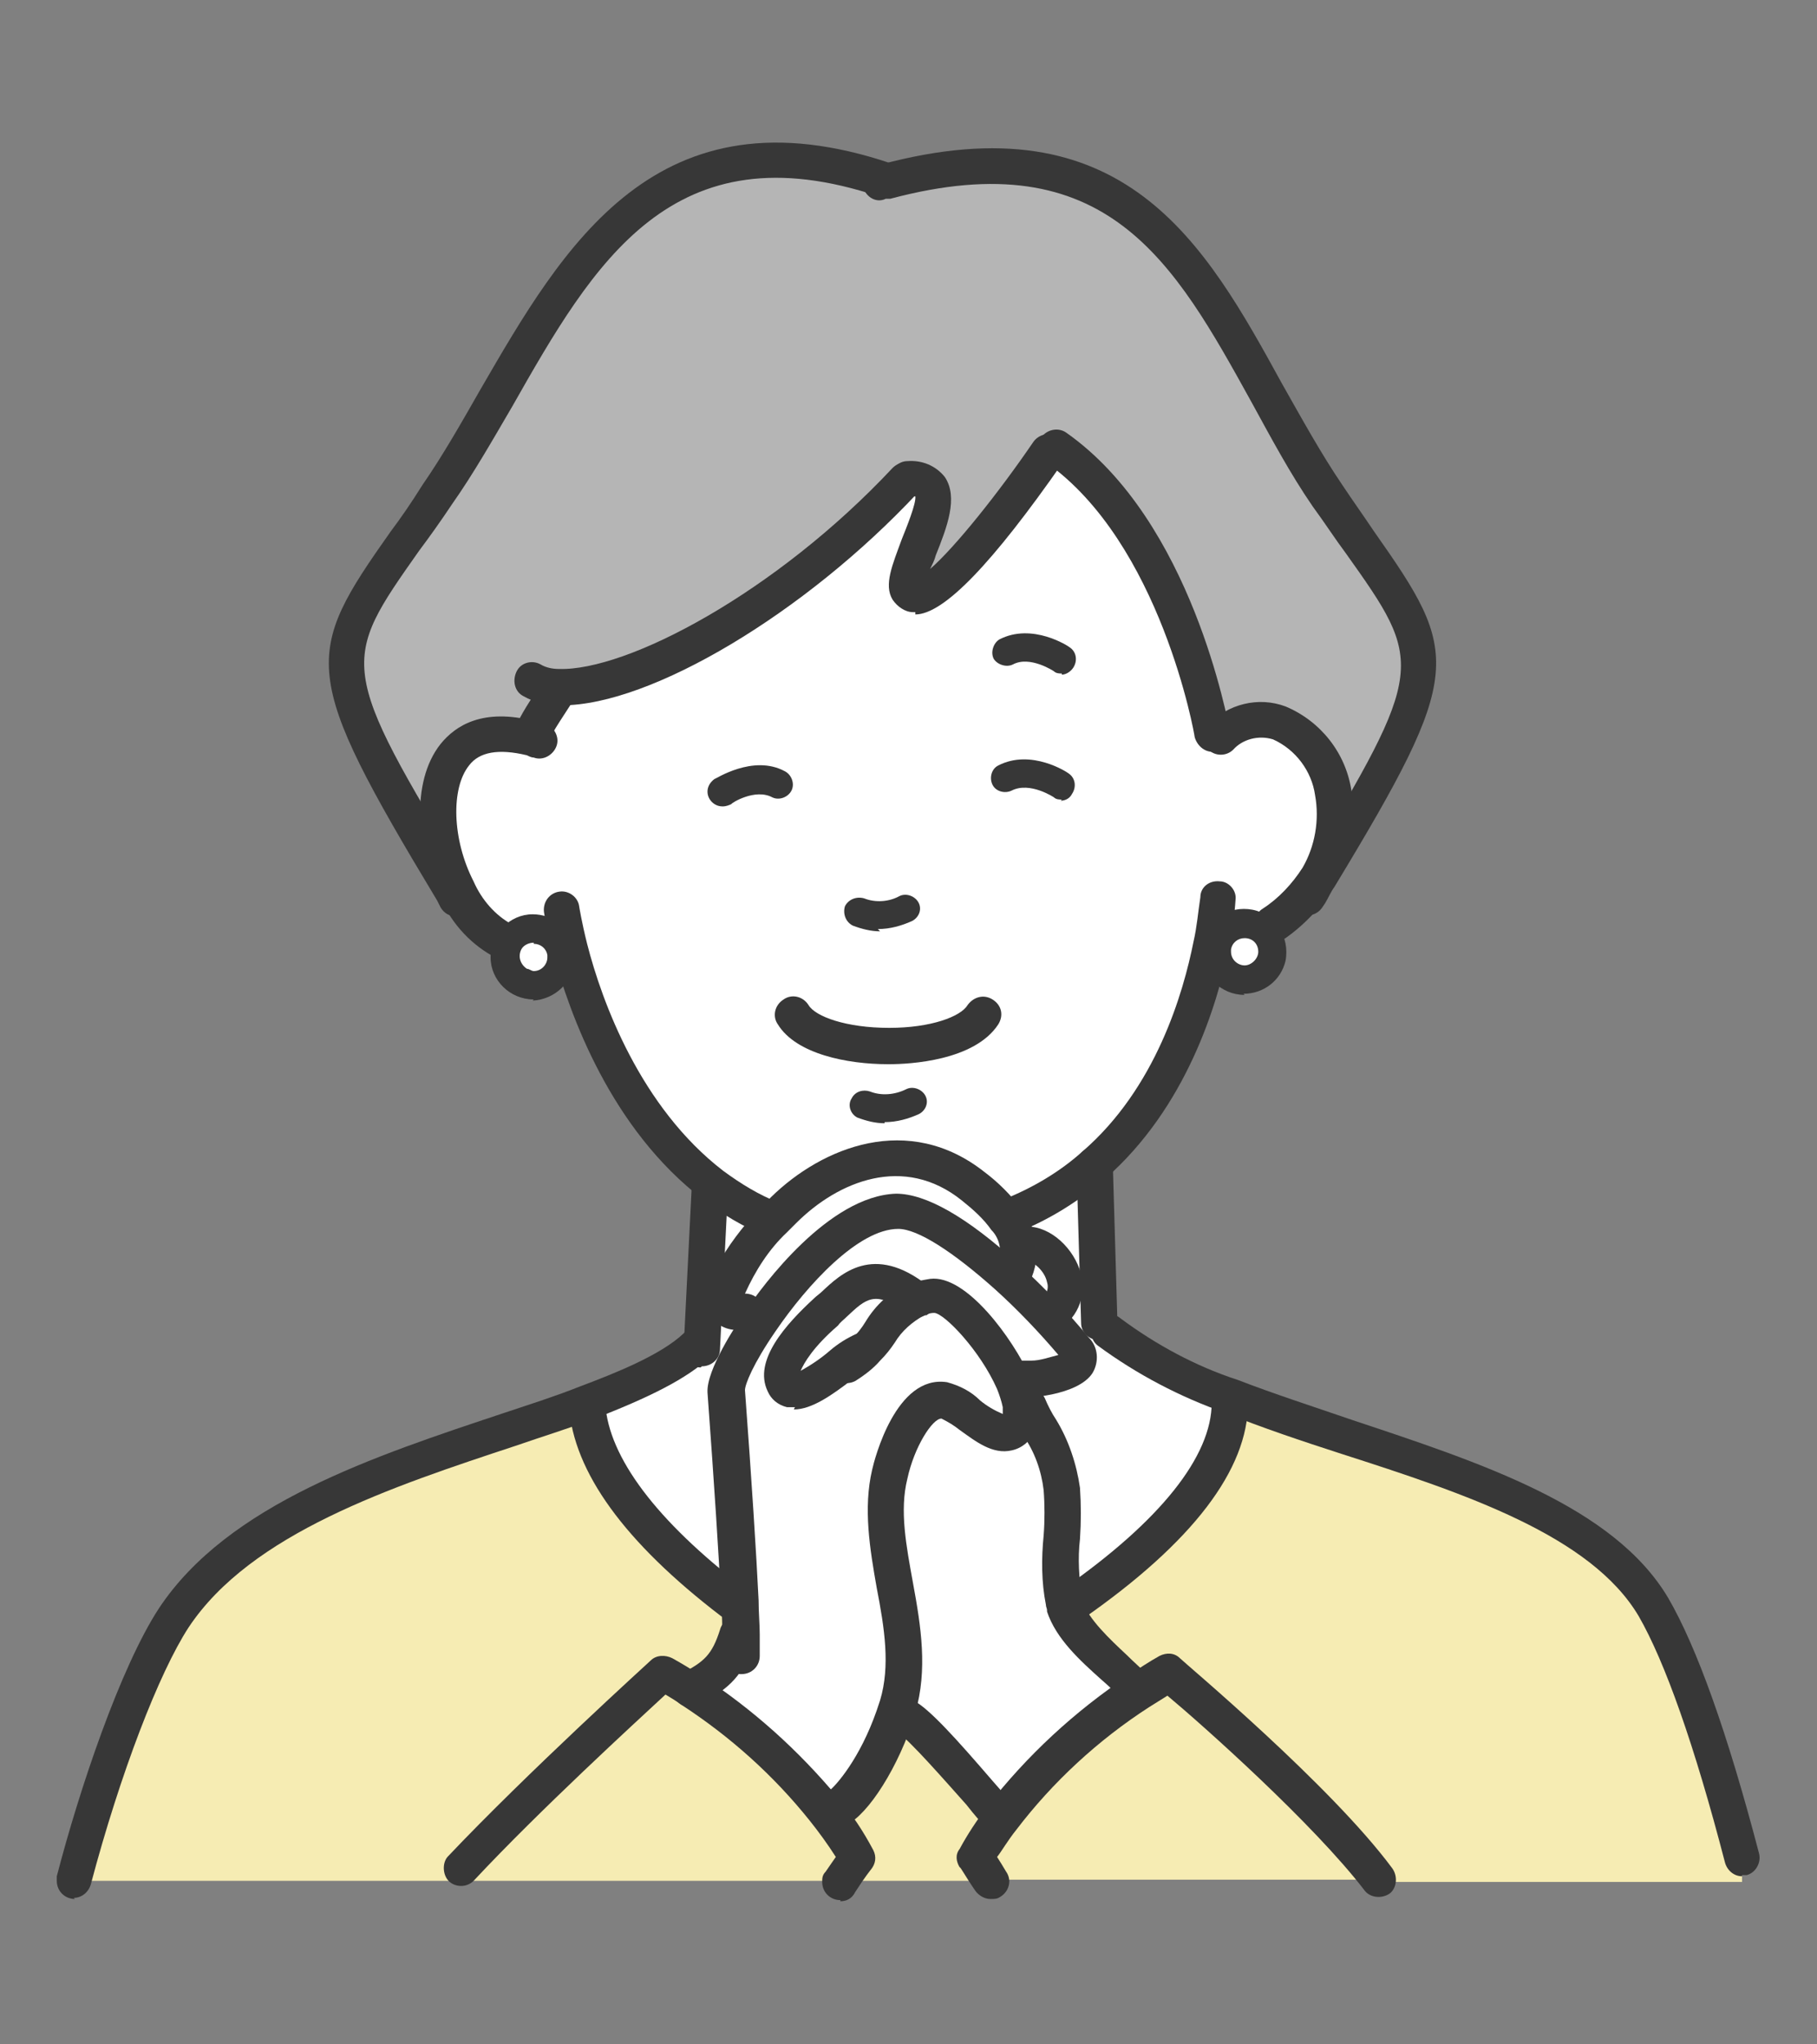 <?xml version="1.0" encoding="UTF-8"?>
<svg id="_レイヤー_1" data-name="レイヤー_1" xmlns="http://www.w3.org/2000/svg" width="160" height="180" version="1.1" viewBox="0 0 160 180">
  <rect x="0" y="0" width="160" height="180" fill="#808080" stroke="none"/>
  <!-- Generator: Adobe Illustrator 29.0.1, SVG Export Plug-In . SVG Version: 2.1.0 Build 192)  -->
  <defs>
    <style>
      .st0 {
        fill: #f6ecb3;
      }

      .st1 {
        fill: #b5b5b5;
      }

      .st2 {
        fill: #373737;
      }

      .st3 {
        fill: #fff;
      }
    </style>
  </defs>
  <g id="_x30_05">
    <path id="_パス_15375" data-name="パス_15375" class="st0" d="M87.2,165.6h-13.2c1-1.5,1.5-2.1,1.5-2.1-.9-1.5-1.8-3-3-4.3h1.2c.8-.3,3.3-3.2,5-8.1h1c1.7,1,6.7,7.1,8.4,8.9-.8,1.1-1.6,2.2-2.3,3.4,0,0,.5.7,1.4,2.1"/>
    <path id="_パス_15376" data-name="パス_15376" class="st3" d="M49.4,84.2c0,1.4-1.1,2.5-2.5,2.5s-2.5-1.1-2.5-2.5h0c0-.4.1-.8.3-1.2.7-1.2,2.2-1.7,3.4-1,.6.3,1.1,1,1.3,1.7,0,.2,0,.3,0,.5"/>
    <path id="_パス_15377" data-name="パス_15377" class="st3" d="M89.7,125.3c.2-.5.3-1.1.2-1.6h.7c1.2,2.6,2.6,4.3,2.9,7.3.3,3.2-.6,6.8.2,9.9,0,.2,0,.3.1.5.9,2.8,4.4,5.1,6.2,7.1l.2.4c-4.6,3-8.7,6.8-12.1,11.2-1.7-1.9-6.8-7.9-8.4-8.8h-1c.1-.4.2-.8.3-1.1,2-6.4-2.2-13.9-.7-20.4.5-2.1,2.3-6.8,4.8-6.4,1.8.3,5.1,4.7,6.5,2"/>
    <path id="_パス_15378" data-name="パス_15378" class="st1" d="M117.3,69.9c-.6-4.4-5.7-8.9-9.9-4.9l-.6-.4s-3-17.7-13.7-25.2l-.8.2s-9,13.1-11.7,12.7c-3.1-.4,5.4-10.5-.6-10.3l-.2.3c-10.4,11.1-23.9,18.5-30.6,18.2v.2c-2.4,3.5-2.4,4-2.3,4v.4c-9-2.3-9.6,7.1-6.6,13.3l-.4.2c-13.4-22.1-11.1-20.4-1.4-34.8,9.8-14.5,15.6-35.7,39.5-27.7,25.4-6.8,29.2,13.3,39,27.7,9.6,14.1,11.9,12.8-.7,33.7l-.3-.2c1.3-2.2,1.7-4.8,1.3-7.4"/>
    <path id="_パス_15379" data-name="パス_15379" class="st0" d="M60.8,148.7c4.4,2.9,8.4,6.4,11.7,10.5,1.1,1.3,2.1,2.8,3,4.3,0,0-.5.6-1.5,2.1h-33.4v-1.2c7-7.5,17.8-17.2,17.8-17.2.8.5,1.7,1,2.4,1.5"/>
    <path id="_パス_15380" data-name="パス_15380" class="st3" d="M88.5,107.4c1.1,1.4,1.4,3.2.6,4.8l-.7.3c-3.3-3-7.1-5.8-9.7-5.8-4.2,0-9,5.2-12.1,9.7l-1.8-.9c-2.4,0-.5-4.2,3.2-8.1.3-.3.6-.6.9-.9,4.3-4.2,11-6.6,16.7-2.1,1.1.8,2.1,1.8,2.9,2.9"/>
    <path id="_パス_15381" data-name="パス_15381" class="st3" d="M76.3,118.9c1.5-1.6,2.3-3.7,4.5-4.5h0s0-.2,0-.2c-4.2-3.4-6.1-.4-7.9,1.2s-4.6,4.4-3.7,6.3c1.1,2.3,5.6-2.5,7-3l.2.2ZM89.7,121.5l-.4.2c.3.6.5,1.3.6,1.9.1.5,0,1.1-.2,1.6-1.5,2.6-4.8-1.7-6.5-2-2.6-.4-4.3,4.4-4.8,6.4-1.5,6.5,2.7,14,.7,20.4-.1.3-.2.7-.3,1-1.7,4.8-4.2,7.8-5,8h-1.2c-3.3-4-7.3-7.5-11.7-10.4,2.2-1.2,3.2-2,4-4.7h.3c0-.8,0-1.8-.1-3-.3-5.2-.8-12.8-1.2-18.5,0-.9,1.1-3.4,3-6.1,3-4.5,7.8-9.6,12.1-9.7,2.5,0,6.3,2.7,9.7,5.8,2.2,2,4.2,4.1,6.1,6.3,1.9,2.3-4.8,2.8-4.8,2.7"/>
    <path id="_パス_15382" data-name="パス_15382" class="st3" d="M51.6,123.6c4.2-1.5,7.7-3.1,9.8-5h.3s.7-13.8.7-13.8l.4-.5c1.6,1.2,3.3,2.2,5.2,3h.1c-3.7,4-5.6,8.2-3.2,8.2l1.8.9c-1.9,2.7-3,5.2-3,6.1.4,5.6,1,13.3,1.2,18.5h-.5c-6.3-4.8-12.4-11.1-12.8-17.3h0Z"/>
    <path id="_パス_15383" data-name="パス_15383" class="st3" d="M80.8,114.4h0c-2.2.8-3,2.9-4.5,4.5l-.2-.2c-1.4.5-6,5.2-7,3-.9-1.9,1.9-4.7,3.7-6.3s3.7-4.6,7.9-1.2v.2Z"/>
    <path id="_パス_15384" data-name="パス_15384" class="st3" d="M106.7,83.2c-1,5-3.6,13.5-10.3,19.4h0c-2.2,1.9-4.7,3.5-7.4,4.5l-.5.2c-.8-1.1-1.8-2.1-2.9-2.9-5.7-4.6-12.4-2.1-16.7,2.1-.3.3-.6.6-.9.9h-.1c-1.9-.9-3.6-1.9-5.2-3.1-7.8-5.9-11.2-15.7-12.6-20.8l-.8.2c-.3-1.3-1.6-2.2-2.9-1.9-.7.1-1.3.6-1.7,1.3h-.3c-1.9-1.1-3.4-2.7-4.2-4.7-3-6.2-2.4-15.6,6.5-13.3v-.4s0-.5,2.4-4v-.2c6.7.3,20.2-7.1,30.6-18.2l.2-.3c6.1-.2-2.5,9.9.6,10.3,2.7.3,11.7-12.7,11.7-12.7l.8-.2c10.7,7.5,13.7,25.2,13.7,25.2l.6.4c4.2-4,9.3.4,9.9,4.9.4,2.5,0,5.1-1.3,7.4-1,1.6-2.3,3-3.9,4.1h-2.5c-1.2,0-2.2.8-2.4,2h-.4Z"/>
    <path id="_パス_15385" data-name="パス_15385" class="st0" d="M100.3,148.8c.8-.6,1.7-1.1,2.7-1.7,0,0,13.1,11,18.5,18.2v.2h-34.2c-.9-1.4-1.4-2.1-1.4-2.1.7-1.2,1.4-2.4,2.3-3.4,3.4-4.4,7.5-8.2,12.1-11.2"/>
    <path id="_パス_15386" data-name="パス_15386" class="st3" d="M89.2,112.2c.7-1.6.5-3.5-.6-4.8l.5-.2c2.7-1.1,5.2-2.6,7.4-4.5l.4,13.7,1,.9c3.3,2.4,6.9,4.3,10.7,5.7l-.2.5c0,6.4-6.8,12.8-13.8,17.7l-.7.2c0-.2-.1-.3-.1-.5-.7-3.1.2-6.7-.2-9.9-.3-3.1-1.7-4.8-2.9-7.4h-.7c-.1-.6-.3-1.3-.6-1.9l.4-.2c0,.2,6.7-.4,4.8-2.7-1.9-2.2-3.9-4.4-6.1-6.3l.7-.3Z"/>
    <path id="_パス_15387" data-name="パス_15387" class="st0" d="M102.9,147.2c-.9.5-1.8,1.1-2.7,1.7l-.2-.4c-1.9-2-5.3-4.3-6.2-7.1l.7-.2c7-4.9,13.8-11.3,13.8-17.7l.2-.5c13.3,5.2,31.2,8.6,37.1,18.6,2.7,4.6,5.4,12.9,7.8,22.1v2h-32v-.2c-5.4-7.2-18.5-18.2-18.5-18.2"/>
    <path id="_パス_15388" data-name="パス_15388" class="st3" d="M109.6,81.3c1.4,0,2.5,1.1,2.5,2.5s-1.1,2.5-2.5,2.5c-1.4,0-2.5-1.1-2.5-2.5h0c0-.2,0-.3,0-.5.2-1.2,1.3-2,2.4-2"/>
    <path id="_パス_15389" data-name="パス_15389" class="st0" d="M64.9,144c-.8,2.7-1.8,3.5-4,4.7-.8-.5-1.6-1-2.4-1.5,0,0-10.7,9.7-17.8,17.2v1.2H6.6c2.4-9.1,5.8-18.7,8.8-23.1,7.1-10.6,24.5-14.6,36.3-18.9h0c.4,6.3,6.5,12.6,12.8,17.4h.5c0,1.1.1,2.1.1,2.9h-.3Z"/>
    <path id="_パス_15390" data-name="パス_15390" class="st2" d="M68,108.9c-.2,0-.4,0-.6-.1-2-.8-3.8-1.9-5.5-3.2-8.1-6.2-11.7-16.2-13.2-21.7-.6-2.2-.8-3.6-.8-3.6-.1-.9.5-1.7,1.4-1.8.8-.1,1.6.5,1.7,1.3,0,0,.2,1.3.7,3.3,1.3,5.1,4.7,14.4,12,20,1.5,1.1,3.1,2.1,4.9,2.8.8.3,1.2,1.3.8,2.1-.2.6-.8,1-1.5,1"/>
    <path id="_パス_15391" data-name="パス_15391" class="st2" d="M89,108.7c-.9,0-1.6-.7-1.6-1.6,0-.6.4-1.2,1-1.5,2.5-1,4.9-2.4,6.9-4.2.7-.6,1.7-.5,2.2.1.6.7.5,1.6-.1,2.2-2.3,2-5,3.7-7.8,4.8-.2,0-.4.1-.6.1"/>
    <path id="_パス_15392" data-name="パス_15392" class="st2" d="M96.4,104.2c-.9,0-1.6-.7-1.6-1.6,0-.5.2-.9.5-1.2,6.5-5.6,8.9-14,9.8-18.5.3-1.3.4-2.6.6-3.9,0-.9.8-1.5,1.7-1.4.8,0,1.5.8,1.4,1.6-.1,1.5-.3,2.9-.6,4.3-1,4.9-3.7,14-10.9,20.3-.3.3-.7.4-1,.4"/>
    <path id="_パス_15393" data-name="パス_15393" class="st2" d="M44.4,84.5c-.2,0-.4,0-.6-.1-2.2-1.1-4-3-5-5.3-2.1-4.2-2.7-10.2,0-13.6,1.3-1.6,3.7-3.2,8.3-2,.3,0,.6.2.9.2.8.3,1.3,1.2,1,2s-1.2,1.3-2,1c-.2,0-.4-.1-.6-.2-2.5-.6-4.2-.3-5.1.9-1.6,2-1.5,6.5.4,10.2.7,1.6,1.9,3,3.4,3.8.8.4,1.2,1.3.8,2.1-.3.6-.8.9-1.4.9"/>
    <path id="_パス_15394" data-name="パス_15394" class="st2" d="M112.1,82.9c-.9,0-1.6-.7-1.6-1.6,0-.5.2-1,.7-1.3,1.4-.9,2.6-2.2,3.5-3.6,1.1-1.9,1.5-4.2,1.1-6.4-.3-2.1-1.7-4-3.7-4.9-1.3-.4-2.7,0-3.5.9-.6.6-1.6.6-2.2,0-.6-.6-.6-1.6,0-2.2,1.7-1.8,4.4-2.5,6.8-1.6,3.1,1.3,5.3,4.1,5.8,7.4.5,2.9,0,5.8-1.5,8.4-1.1,1.8-2.6,3.4-4.3,4.6-.3.2-.6.3-.9.3"/>
    <path id="_パス_15395" data-name="パス_15395" class="st2" d="M77.5,82c-.8,0-1.6-.2-2.4-.5-.6-.3-.9-1-.7-1.7.3-.6,1-.9,1.7-.7,0,0,0,0,0,0,1,.4,2.2.3,3.1-.2.6-.3,1.4,0,1.7.6.3.6,0,1.3-.6,1.6-.9.4-1.9.7-3,.7"/>
    <path id="_パス_15396" data-name="パス_15396" class="st2" d="M77.9,98.9c-.8,0-1.6-.2-2.4-.5-.6-.3-.9-1.1-.5-1.7.3-.6,1-.8,1.6-.6,1,.4,2.2.3,3.2-.2.6-.3,1.4,0,1.7.6.3.6,0,1.3-.6,1.6-.9.4-1.9.7-3,.7"/>
    <path id="_パス_15397" data-name="パス_15397" class="st2" d="M78.2,93.7c-3.6,0-8.1-.9-9.7-3.5-.5-.7-.3-1.7.5-2.2.7-.5,1.7-.3,2.2.5,0,0,0,0,0,0,.6,1,3.3,2,7.1,2h0c3.7,0,6.3-1,6.9-2,.5-.7,1.4-1,2.2-.5s1,1.4.5,2.2c0,0,0,0,0,0-2.1,3.2-7.8,3.5-9.6,3.5h0Z"/>
    <path id="_パス_15398" data-name="パス_15398" class="st2" d="M46.9,66.3c-.6,0-1.1-.3-1.4-.9-.5-.9-.3-1.5,2.4-5.6.5-.7,1.5-.9,2.2-.5.7.5.9,1.5.5,2.2,0,0,0,0,0,0-1.1,1.7-1.7,2.6-1.9,3,0,.5-.2,1-.6,1.3-.3.2-.7.4-1.1.4M46,63.4h0"/>
    <path id="_パス_15399" data-name="パス_15399" class="st2" d="M106.8,66.2c-.8,0-1.4-.6-1.6-1.3,0-.2-3-17.1-13.1-24.2-.7-.5-.9-1.5-.4-2.2s1.5-.9,2.2-.4c11.1,7.8,14.2,25.5,14.4,26.2.1.9-.4,1.7-1.3,1.8,0,0,0,0,0,0,0,0-.2,0-.3,0"/>
    <path id="_パス_15400" data-name="パス_15400" class="st2" d="M40.2,80.7c-.6,0-1.1-.3-1.4-.8l-.3-.6c-12.1-20.1-11.8-21.6-4.1-32.5.9-1.2,1.8-2.5,2.8-4.1,1.8-2.6,3.5-5.6,5.1-8.4,7.3-12.6,15.5-26.9,36.2-19.9,0,0,.1,0,.2,0,.5.3.9.8.9,1.4,0,.9-.8,1.6-1.7,1.6-.2,0-.3,0-.5-.1-18.2-6.1-25.1,5.8-32.3,18.5-1.7,2.9-3.4,5.9-5.3,8.6-1,1.5-2,2.9-2.9,4.1-6.9,9.8-7.2,10.1,4.3,29l.3.6c.5.7.2,1.7-.5,2.2-.2.1-.5.2-.8.2"/>
    <path id="_パス_15401" data-name="パス_15401" class="st2" d="M115.3,80.7c-.9,0-1.6-.7-1.6-1.6,0-.3,0-.6.2-.8l.2-.3c.3-.5.6-.9.8-1.4,10.7-17.8,10.5-18.2,3.6-27.9-.9-1.2-1.8-2.6-2.9-4.1-2-2.9-3.7-6.1-5.4-9.2-6.8-12.3-12.7-23-31.8-17.9h-.4c-.8.4-1.7-.1-2-1s.2-1.7,1.1-2c0,0,0,0,0,0h.4c21.5-5.8,28.6,6.9,35.4,19.3,1.7,3,3.4,6.1,5.3,8.9,1,1.5,2,2.9,2.8,4.1,7.6,10.8,8,12.3-3.5,31.3-.3.4-.5.9-.8,1.4l-.2.3c-.3.5-.8.8-1.4.8"/>
    <path id="_パス_15402" data-name="パス_15402" class="st2" d="M96.8,118c-.9,0-1.6-.7-1.6-1.5l-.4-13.7h3.2c0,0,0,0,0,0l.4,13.7c0,.9-.7,1.6-1.5,1.6h0"/>
    <path id="_パス_15403" data-name="パス_15403" class="st2" d="M61.7,120.4h0c-.9,0-1.5-.8-1.5-1.7h0s.7-14,.7-14c0-.9.8-1.5,1.7-1.5.8,0,1.5.8,1.5,1.6l-.7,14c0,.8-.7,1.5-1.6,1.5"/>
    <path id="_パス_15404" data-name="パス_15404" class="st2" d="M47,88c-2.1,0-3.8-1.7-3.8-3.7,0-2.1,1.7-3.8,3.7-3.8,1.8,0,3.3,1.2,3.7,3,0,.3,0,.5,0,.8,0,2.1-1.7,3.7-3.7,3.8M47,83c-.4,0-.9.2-1.1.6-.3.6-.1,1.3.5,1.7.2,0,.4.2.6.2.7,0,1.2-.6,1.2-1.2,0,0,0-.1,0-.2h0c-.1-.6-.6-1-1.2-1"/>
    <path id="_パス_15405" data-name="パス_15405" class="st2" d="M109.6,87.6c-2.1,0-3.8-1.7-3.8-3.8,0-.3,0-.5,0-.8.4-2,2.4-3.3,4.5-2.9,2,.4,3.3,2.4,2.9,4.5-.4,1.7-1.9,2.9-3.7,2.9M109.6,82.6c-.6,0-1.1.4-1.2,1,0,0,0,.2,0,.2,0,.7.6,1.2,1.2,1.2s1.2-.6,1.2-1.2c0-.7-.5-1.2-1.2-1.2"/>
    <path id="_パス_15406" data-name="パス_15406" class="st2" d="M93.5,59.3c-.2,0-.5,0-.7-.2,0,0-2.1-1.4-3.6-.6-.6.3-1.4,0-1.7-.5-.3-.6,0-1.4.5-1.7,0,0,0,0,0,0,2.9-1.5,6.1.6,6.2.7.6.4.7,1.2.3,1.8-.2.3-.6.6-1,.6"/>
    <path id="_パス_15407" data-name="パス_15407" class="st2" d="M93.5,70.4c-.2,0-.5,0-.7-.2,0,0-2.1-1.4-3.7-.6-.6.3-1.4.1-1.7-.5-.3-.6-.1-1.4.5-1.7,0,0,0,0,0,0,2.9-1.5,6.1.6,6.2.7.6.4.7,1.2.3,1.8-.2.4-.6.6-1,.6"/>
    <path id="_パス_15408" data-name="パス_15408" class="st2" d="M63.6,71c-.7,0-1.3-.6-1.3-1.3,0-.4.2-.8.6-1.1.1,0,3.4-2.2,6.2-.7.6.3.9,1.1.6,1.7-.3.6-1.1.9-1.7.6,0,0,0,0,0,0-1.5-.8-3.6.5-3.6.6-.2.1-.5.2-.7.2"/>
    <path id="_パス_15409" data-name="パス_15409" class="st2" d="M64.5,142.6c-.3,0-.7-.1-1-.3-8.5-6.5-13-12.7-13.4-18.5,0-.9.6-1.6,1.5-1.7.9,0,1.6.6,1.7,1.5.3,4.7,4.5,10.3,12.2,16.2.7.5.8,1.5.3,2.2-.3.4-.8.6-1.3.6"/>
    <path id="_パス_15410" data-name="パス_15410" class="st2" d="M94.5,142.8c-.9,0-1.6-.7-1.6-1.6,0-.5.3-1,.7-1.3,8.6-6,13.1-11.7,13.1-16.4s.7-1.6,1.6-1.6,1.6.7,1.6,1.6h0c0,5.9-4.9,12.3-14.5,19-.3.2-.6.3-.9.3"/>
    <path id="_パス_15411" data-name="パス_15411" class="st2" d="M153.4,165.2c-.7,0-1.3-.5-1.5-1.2-2.7-10.4-5.3-17.7-7.6-21.7-4.2-7.1-15.3-10.8-26.2-14.3-3.4-1.1-7-2.3-10.2-3.6-4-1.4-7.8-3.4-11.2-5.9-.7-.5-.8-1.5-.2-2.2.5-.7,1.5-.8,2.2-.2,3.1,2.3,6.6,4.2,10.3,5.4,3.1,1.2,6.5,2.3,10,3.5,11.4,3.8,23.1,7.6,27.9,15.7,2.5,4.3,5.2,11.8,8,22.5.2.8-.3,1.7-1.1,1.9,0,0,0,0,0,0-.1,0-.3,0-.4,0"/>
    <path id="_パス_15412" data-name="パス_15412" class="st2" d="M6.6,167.2c-.9,0-1.6-.7-1.6-1.6,0-.1,0-.3,0-.4,2-7.7,5.6-18.4,9-23.6,6.1-9.2,19-13.4,30.4-17.2,2.4-.8,4.6-1.5,6.6-2.3,3.2-1.2,7.2-2.8,9.2-4.7.6-.6,1.6-.6,2.2,0,.6.6.6,1.6,0,2.2-2,1.8-5.1,3.4-10.3,5.4-2.1.8-4.4,1.5-6.7,2.3-10.9,3.6-23.3,7.7-28.8,16-2.6,4-6,12.8-8.6,22.6-.2.7-.8,1.2-1.5,1.2"/>
    <path id="_パス_15413" data-name="パス_15413" class="st2" d="M73.7,160.7c-.9,0-1.6-.7-1.6-1.6,0-.7.4-1.2,1-1.5.5-.4,2.6-2.7,4.1-7,.1-.3.2-.6.3-.9.9-3,.4-6.3-.3-9.9-.6-3.4-1.2-7-.4-10.4.2-.9,2.1-8.4,6.6-7.7,1.1.3,2.1.8,2.9,1.6.6.5,1.3.9,2,1.2h0c0-.2,0-.4,0-.6-.1-.5-.3-1.1-.5-1.6-1.5-3.4-4.6-6.6-5.5-6.7-.2,0-.5,0-.7.2,0,0-.1,0-.2,0-1.1.6-2,1.4-2.6,2.4-.4.6-.8,1.1-1.3,1.6-.6.7-1.4,1.3-2.2,1.8-.8.4-1.7.1-2.1-.6-.4-.8-.1-1.7.6-2.1.5-.3,1-.7,1.3-1.1.4-.4.8-.9,1.1-1.4.9-1.5,2.2-2.7,3.8-3.4,0,0,.1,0,.2,0,.5-.2,1.1-.3,1.7-.4,3.2-.4,7.3,5.3,8.8,8.6.3.7.6,1.5.7,2.3.2.9,0,1.8-.3,2.6-.4.8-1.1,1.4-2,1.6-1.7.4-3.2-.8-4.6-1.8-.5-.4-1-.7-1.6-1-.8,0-2.4,2.5-3,5.3-.7,2.8-.1,5.9.5,9.2.7,3.8,1.3,7.6.2,11.4-.1.3-.2.7-.3,1-1.6,4.6-4.3,8.5-6.1,9-.1,0-.3,0-.4,0M73.3,157.6h0"/>
    <path id="_パス_15414" data-name="パス_15414" class="st2" d="M100,150.1c-.4,0-.9-.2-1.2-.5-.5-.5-1.1-1.1-1.8-1.7-1.9-1.7-4-3.6-4.8-6,0,0,0-.1,0-.1,0-.2-.1-.3-.1-.5-.4-2-.4-4.1-.2-6.1.1-1.3.1-2.7,0-4-.2-1.7-.8-3.4-1.8-4.8-.3-.6-.7-1.3-1-2-.4-.8,0-1.7.8-2.1.8-.4,1.7,0,2.1.8.3.7.6,1.3,1,1.9,1.1,1.8,1.8,3.9,2.1,6,.1,1.5.1,3,0,4.5-.2,1.7-.1,3.5.2,5.2,0,0,0,.2,0,.3.6,1.6,2.4,3.3,3.9,4.7.7.7,1.4,1.3,2,1.9.6.6.6,1.6,0,2.2-.3.3-.7.4-1.1.4"/>
    <path id="_パス_15415" data-name="パス_15415" class="st2" d="M88.1,161.6c-.4,0-.8-.2-1.1-.5h0c-.5-.5-1.2-1.3-1.9-2.2-1.7-1.9-5.1-5.8-6.1-6.4-.8-.4-1.1-1.3-.7-2.1.4-.8,1.3-1.1,2.1-.7,0,0,0,0,0,0,1.4.7,3.9,3.5,7,7.1.8.9,1.4,1.6,1.8,2.1.6.6.6,1.6,0,2.2-.3.3-.7.4-1.1.4"/>
    <path id="_パス_15416" data-name="パス_15416" class="st2" d="M65.2,147.4c-.9,0-1.6-.7-1.6-1.6,0-.5,0-1.1,0-1.8,0-.8,0-1.8-.1-2.9-.2-4.1-.6-10.3-1.2-18.5-.1-2,2.5-5.9,3.3-7.1,1.6-2.4,7.4-10.2,13.3-10.4,2.6,0,6.2,2,10.8,6.2,2.2,2,4.3,4.2,6.2,6.5.8.8.9,2.1.3,3.1-1.3,2-6,2.3-6.8,2.1-.7-.2-1.1-.8-1.1-1.5,0-.4.2-1.4,1.7-1.7.3,0,.5,0,.8,0,.8,0,1.6-.3,2.4-.5-1.7-2-3.6-4-5.6-5.8-3.7-3.3-6.8-5.3-8.5-5.3h0c-3.5,0-8,4.9-10.8,9-2,2.9-2.7,4.7-2.7,5.2.6,8.1,1,14.4,1.2,18.5,0,1.1.1,2.1.1,3,0,.7,0,1.4,0,1.9,0,.9-.7,1.6-1.6,1.6h0"/>
    <path id="_パス_15417" data-name="パス_15417" class="st2" d="M60.8,150.3c-.9,0-1.6-.7-1.6-1.6,0-.6.3-1.2.9-1.4,1.9-1,2.6-1.6,3.3-3.8.2-.8,1.1-1.3,2-1.1.8.2,1.3,1.1,1.1,2,0,0,0,0,0,0-1,3.1-2.3,4.3-4.8,5.6h-.1c-.2.2-.5.2-.7.2"/>
    <path id="_パス_15418" data-name="パス_15418" class="st2" d="M70,123.9c-.2,0-.5,0-.7,0-.8-.2-1.4-.7-1.7-1.4-1.3-2.7,1.6-5.9,4.1-8.2.2-.2.5-.4.7-.6,1.6-1.5,4.5-4.3,9.3-.5.7.5.8,1.5.2,2.2-.5.7-1.5.8-2.2.2-2.6-2.1-3.5-1.2-5.1.3-.3.3-.6.5-.8.8-2.2,1.9-3,3.3-3.3,4,.9-.5,1.8-1.1,2.6-1.8.7-.6,1.5-1.1,2.4-1.5.8-.3,1.7.1,2,1,.3.8-.1,1.7-1,2h0c-.5.3-1.1.7-1.5,1.1-1.7,1.3-3.5,2.6-5.1,2.6"/>
    <path id="_パス_15419" data-name="パス_15419" class="st2" d="M64.9,117.1c-1,0-2-.5-2.4-1.5-1.3-3,3.5-8.3,4.5-9.3.3-.3.6-.6.9-.9,4.5-4.4,12.1-7.5,18.8-2.2,1.2.9,2.3,2,3.2,3.2,1.5,1.8,1.8,4.3.8,6.4-.4.8-1.3,1.1-2.1.8-.8-.4-1.1-1.3-.8-2.1.5-1.1.3-2.4-.5-3.2-.7-1-1.6-1.8-2.6-2.6-5.1-4.1-10.9-1.7-14.6,2-.3.3-.6.6-.8.8-1.6,1.5-2.8,3.4-3.7,5.4.8,0,1.4.5,1.6,1.2.2.8-.3,1.7-1.2,1.9,0,0,0,0,0,0-.4,0-.7.1-1.1.1"/>
    <path id="_パス_15420" data-name="パス_15420" class="st2" d="M92.3,117.4c-.9,0-1.6-.7-1.6-1.6,0-.6.3-1.1.8-1.4.6-.2.9-.9.7-1.5-.2-1-1.2-1.8-1.6-1.8-.9,0-1.6-.7-1.6-1.5,0-.9.7-1.6,1.5-1.6,0,0,0,0,0,0,2,0,4.1,1.9,4.7,4.2.5,2-.4,4.1-2.3,5-.2.1-.5.2-.7.2"/>
    <path id="_パス_15421" data-name="パス_15421" class="st2" d="M87.2,167.2c-.5,0-1-.3-1.3-.7-.9-1.3-1.3-2.1-1.4-2.1-.3-.5-.4-1.1,0-1.6.7-1.3,1.5-2.5,2.4-3.7,3.5-4.5,7.7-8.4,12.5-11.6.9-.6,1.8-1.2,2.7-1.7.6-.3,1.3-.3,1.8.2.5.5,13.3,11.2,18.7,18.5.5.7.4,1.7-.2,2.2-.7.5-1.7.4-2.2-.2,0,0,0,0,0,0-4.5-5.9-14.4-14.7-17.4-17.2-.5.3-1.1.7-1.6,1-4.5,2.9-8.5,6.6-11.7,10.8-.8,1-1.3,1.9-1.7,2.4.2.3.5.8.8,1.3.5.7.3,1.7-.5,2.2-.3.2-.5.2-.8.2"/>
    <path id="_パス_15422" data-name="パス_15422" class="st2" d="M74,167.3c-.9,0-1.6-.7-1.6-1.6,0-.3,0-.6.3-.9,0,0,0,0,0,0,.4-.6.7-1,.9-1.3-.7-1.1-1.5-2.2-2.3-3.2-3.2-4-7-7.4-11.3-10.2-.4-.3-.9-.6-1.4-.9-2.7,2.5-11.1,10.2-16.8,16.3-.6.7-1.6.7-2.2.2s-.7-1.6-.2-2.2c0,0,0,0,0,0,7-7.4,17.8-17.2,17.9-17.3.5-.5,1.3-.5,1.9-.2.9.5,1.7,1,2.5,1.5,4.6,3,8.6,6.6,12.1,10.8,1.2,1.4,2.2,2.9,3.1,4.6.3.6.2,1.2-.2,1.7,0,0-.5.6-1.4,2h0c-.3.6-.8.8-1.3.8"/>
    <path id="_パス_15423" data-name="パス_15423" class="st2" d="M80.6,53.9c0,0-.2,0-.2,0-.7,0-1.4-.5-1.8-1.1-.8-1.3,0-3.1.8-5.3.4-1,1.3-3.2,1.2-3.8-.2,0-.4,0-.6,0-.9,0-1.6-.7-1.6-1.5,0-.9.7-1.6,1.5-1.6,1.3-.1,2.5.4,3.3,1.4,1.2,1.8.2,4.4-.8,6.9-.1.4-.3.8-.5,1.2,2.2-1.9,6.1-6.8,9.1-11.2.5-.7,1.5-.9,2.2-.4.7.5.9,1.5.4,2.2-6.2,8.9-10.5,13.4-13,13.4"/>
    <path id="_パス_15424" data-name="パス_15424" class="st2" d="M49.6,62.1c-.2,0-.3,0-.5,0-1.1,0-2.1-.3-3-.8-.8-.4-1-1.4-.6-2.2.4-.8,1.4-1,2.1-.6.5.3,1.1.4,1.6.4,6,.2,19.1-6.7,29.4-17.7.6-.6,1.6-.7,2.2,0,.6.6.7,1.6,0,2.2h0c-9.9,10.6-23.5,18.7-31.3,18.7"/>
  </g>
</svg>